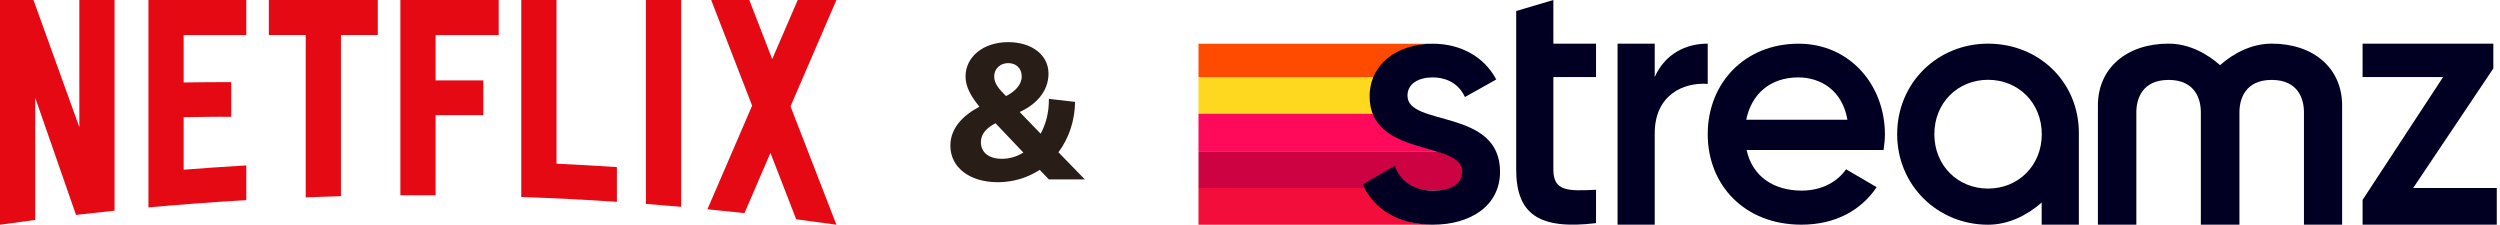 <svg width="534" height="48" viewBox="0 0 534 48" fill="none" xmlns="http://www.w3.org/2000/svg">
<g clip-path="url(#clip0_806_18756)">
<path d="M137.973 43.553C140.485 43.746 142.992 43.951 145.496 44.174V0.004H137.973V43.553ZM16.948 27.165L7.15 0.004H0V47.999C2.503 47.642 5.01 47.301 7.523 46.975V20.875L16.235 45.903C18.976 45.585 21.72 45.285 24.471 45.002V0.004H16.948V27.165ZM31.706 44.302C38.639 43.672 45.606 43.152 52.603 42.749V35.335C48.133 35.593 43.675 35.9 39.229 36.249V25.027C42.146 24.998 45.986 24.909 49.388 24.95V17.537C46.67 17.531 42.301 17.575 39.229 17.615V7.484H52.603V0.005H31.706V44.302ZM57.426 7.483H65.299V42.147C67.803 42.053 70.311 41.974 72.823 41.909V7.483H80.696V0.004H57.426V7.483ZM85.52 41.706H93.043V24.59H103.241V17.177H93.043V7.484H106.521V0.005H85.52V41.708V41.706ZM178.654 0.004H170.391L164.944 12.63L160.049 0.004H151.91L160.656 22.565L151.107 44.699C153.749 44.956 156.384 45.231 159.015 45.521L164.568 32.652L170.068 46.838C172.933 47.206 175.791 47.591 178.643 47.998L178.654 47.992L168.854 22.717L178.654 0.004ZM118.867 0H111.344V42.075C118.181 42.31 124.989 42.654 131.77 43.107V35.694C127.48 35.408 123.179 35.166 118.867 34.965V0Z" fill="#E50914"/>
</g>
<path d="M292.84 20.577C292.84 19.076 293.122 17.697 293.639 16.455H256V24.293H293.487C293.073 23.23 292.84 22.002 292.84 20.577Z" fill="#FED71F"/>
<path d="M293.484 24.287H256V32.304H306.966C302.1 30.846 295.539 29.587 293.484 24.287Z" fill="#FF0A5A"/>
<path d="M306.966 32.304H256V40.162H291.742C291.61 39.909 291.486 39.653 291.368 39.392L297.736 35.695C298.975 38.837 301.858 40.717 305.788 40.717C305.903 40.717 306.015 40.711 306.127 40.708C306.205 40.708 306.282 40.717 306.363 40.717C309.89 40.717 312.61 39.541 312.61 36.601C312.61 34.293 310.149 33.258 306.964 32.307" fill="#CC0243"/>
<path d="M291.742 40.162H256V47.997H306.256L306.251 47.989C299.323 47.957 294.24 44.976 291.742 40.162" fill="#F20D3A"/>
<path d="M293.636 16.458C295.424 12.17 300.033 9.548 305.592 9.347H256V16.458H293.636V16.458Z" fill="#FF4B00"/>
<path d="M515.45 40.162L532.578 14.616V9.321H504.646V16.458H521.846L504.646 42.7V47.991H533.311V40.162H515.45Z" fill="#020022"/>
<path d="M485.239 9.321C480.82 9.321 476.914 11.506 474.203 13.917C471.5 11.508 467.611 9.321 463.215 9.321C454.183 9.321 448.114 14.621 448.114 22.508V47.989H456.325V23.954C456.325 21.206 457.52 17.07 463.212 17.07C468.904 17.07 470.1 21.206 470.1 23.954V47.989H478.345V23.954C478.345 21.206 479.541 17.07 485.236 17.07C490.931 17.07 492.124 21.206 492.124 23.954V47.989H500.279V22.508C500.279 14.618 494.234 9.321 485.233 9.321" fill="#020022"/>
<path d="M444.044 28.412C444.044 17.455 435.46 9.324 424.648 9.324C413.836 9.324 405.234 17.705 405.234 28.662C405.234 39.619 413.91 48 424.648 48C428.948 48 432.901 46.054 436.101 43.266V47.991H444.044V28.412ZM424.65 40.28C418.179 40.28 413.177 35.353 413.177 28.662C413.177 21.971 418.179 17.044 424.65 17.044C431.122 17.044 436.124 21.971 436.124 28.662C436.124 35.353 431.124 40.28 424.65 40.28Z" fill="#020022"/>
<path d="M384.174 9.333C372.635 9.333 364.77 17.786 364.77 28.662C364.77 39.538 372.635 47.991 384.763 47.991C391.968 47.991 397.478 44.979 400.859 39.981L394.316 36.158C392.551 38.731 389.245 40.714 384.835 40.714C378.954 40.714 374.325 37.773 373.075 32.042H402.328C402.475 31.013 402.621 29.838 402.621 28.734C402.621 18.151 395.124 9.333 384.171 9.333M373 25.575C374.101 20.062 378.146 16.536 384.099 16.536C388.877 16.536 393.508 19.255 394.609 25.575H373Z" fill="#020022"/>
<path d="M364.77 9.321C360.138 9.321 355.654 11.463 353.449 16.461V9.321H345.512V47.989H353.449V28.513C353.449 20.281 359.549 17.55 364.77 17.918V9.318V9.321Z" fill="#020022"/>
<path d="M331.797 0L323.859 2.351V36.195C323.859 45.749 328.712 49.13 340.912 47.661V40.533C334.884 40.826 331.799 40.901 331.799 36.195V16.458H340.912V9.324H331.799V0H331.797Z" fill="#020022"/>
<path d="M300.637 20.43C300.637 17.783 303.135 16.536 306.001 16.536C309.014 16.536 311.587 17.858 312.909 20.726L319.599 16.978C317.026 12.127 312.026 9.336 306.001 9.336C298.504 9.336 292.55 13.673 292.55 20.58C292.55 33.735 312.323 30.059 312.323 36.601C312.323 39.541 309.603 40.717 306.076 40.717C302.034 40.717 299.093 38.733 297.917 35.425L291.081 39.395C293.433 44.686 298.725 47.994 306.076 47.994C314.013 47.994 320.409 44.025 320.409 36.675C320.409 23.08 300.637 27.121 300.637 20.433" fill="#020022"/>
<path d="M213.12 38.92C216.44 38.92 219.52 37.96 222.08 36.28L224.04 38.32H231.72L226.08 32.52C228.24 29.64 229.56 26 229.64 21.76L224.04 21.12C224.08 24 223.4 26.52 222.28 28.56L217.8 23.92C220.96 22.52 223.96 19.76 223.96 15.72C223.96 11.68 220.32 9 215.36 9C209.96 9 206.24 12.2 206.24 16.32C206.24 18.6 207.44 20.6 209.2 22.8C205.76 24.6 203 27.32 203 31.12C203 35.8 207.16 38.92 213.12 38.92ZM209.52 30.36C209.52 28.56 210.76 27.32 212.64 26.32L218.6 32.6C217.2 33.44 215.64 33.92 214 33.92C211.16 33.92 209.52 32.52 209.52 30.36ZM212.36 16.32C212.36 14.72 213.6 13.48 215.36 13.48C217.08 13.48 218.24 14.64 218.24 16.32C218.24 18.12 216.76 19.6 214.88 20.52C213.36 19 212.36 17.84 212.36 16.32Z" fill="#291D18"/>
<defs>
<clipPath id="clip0_806_18756">
<rect width="178.654" height="48" fill="white"/>
</clipPath>
</defs>
</svg>

